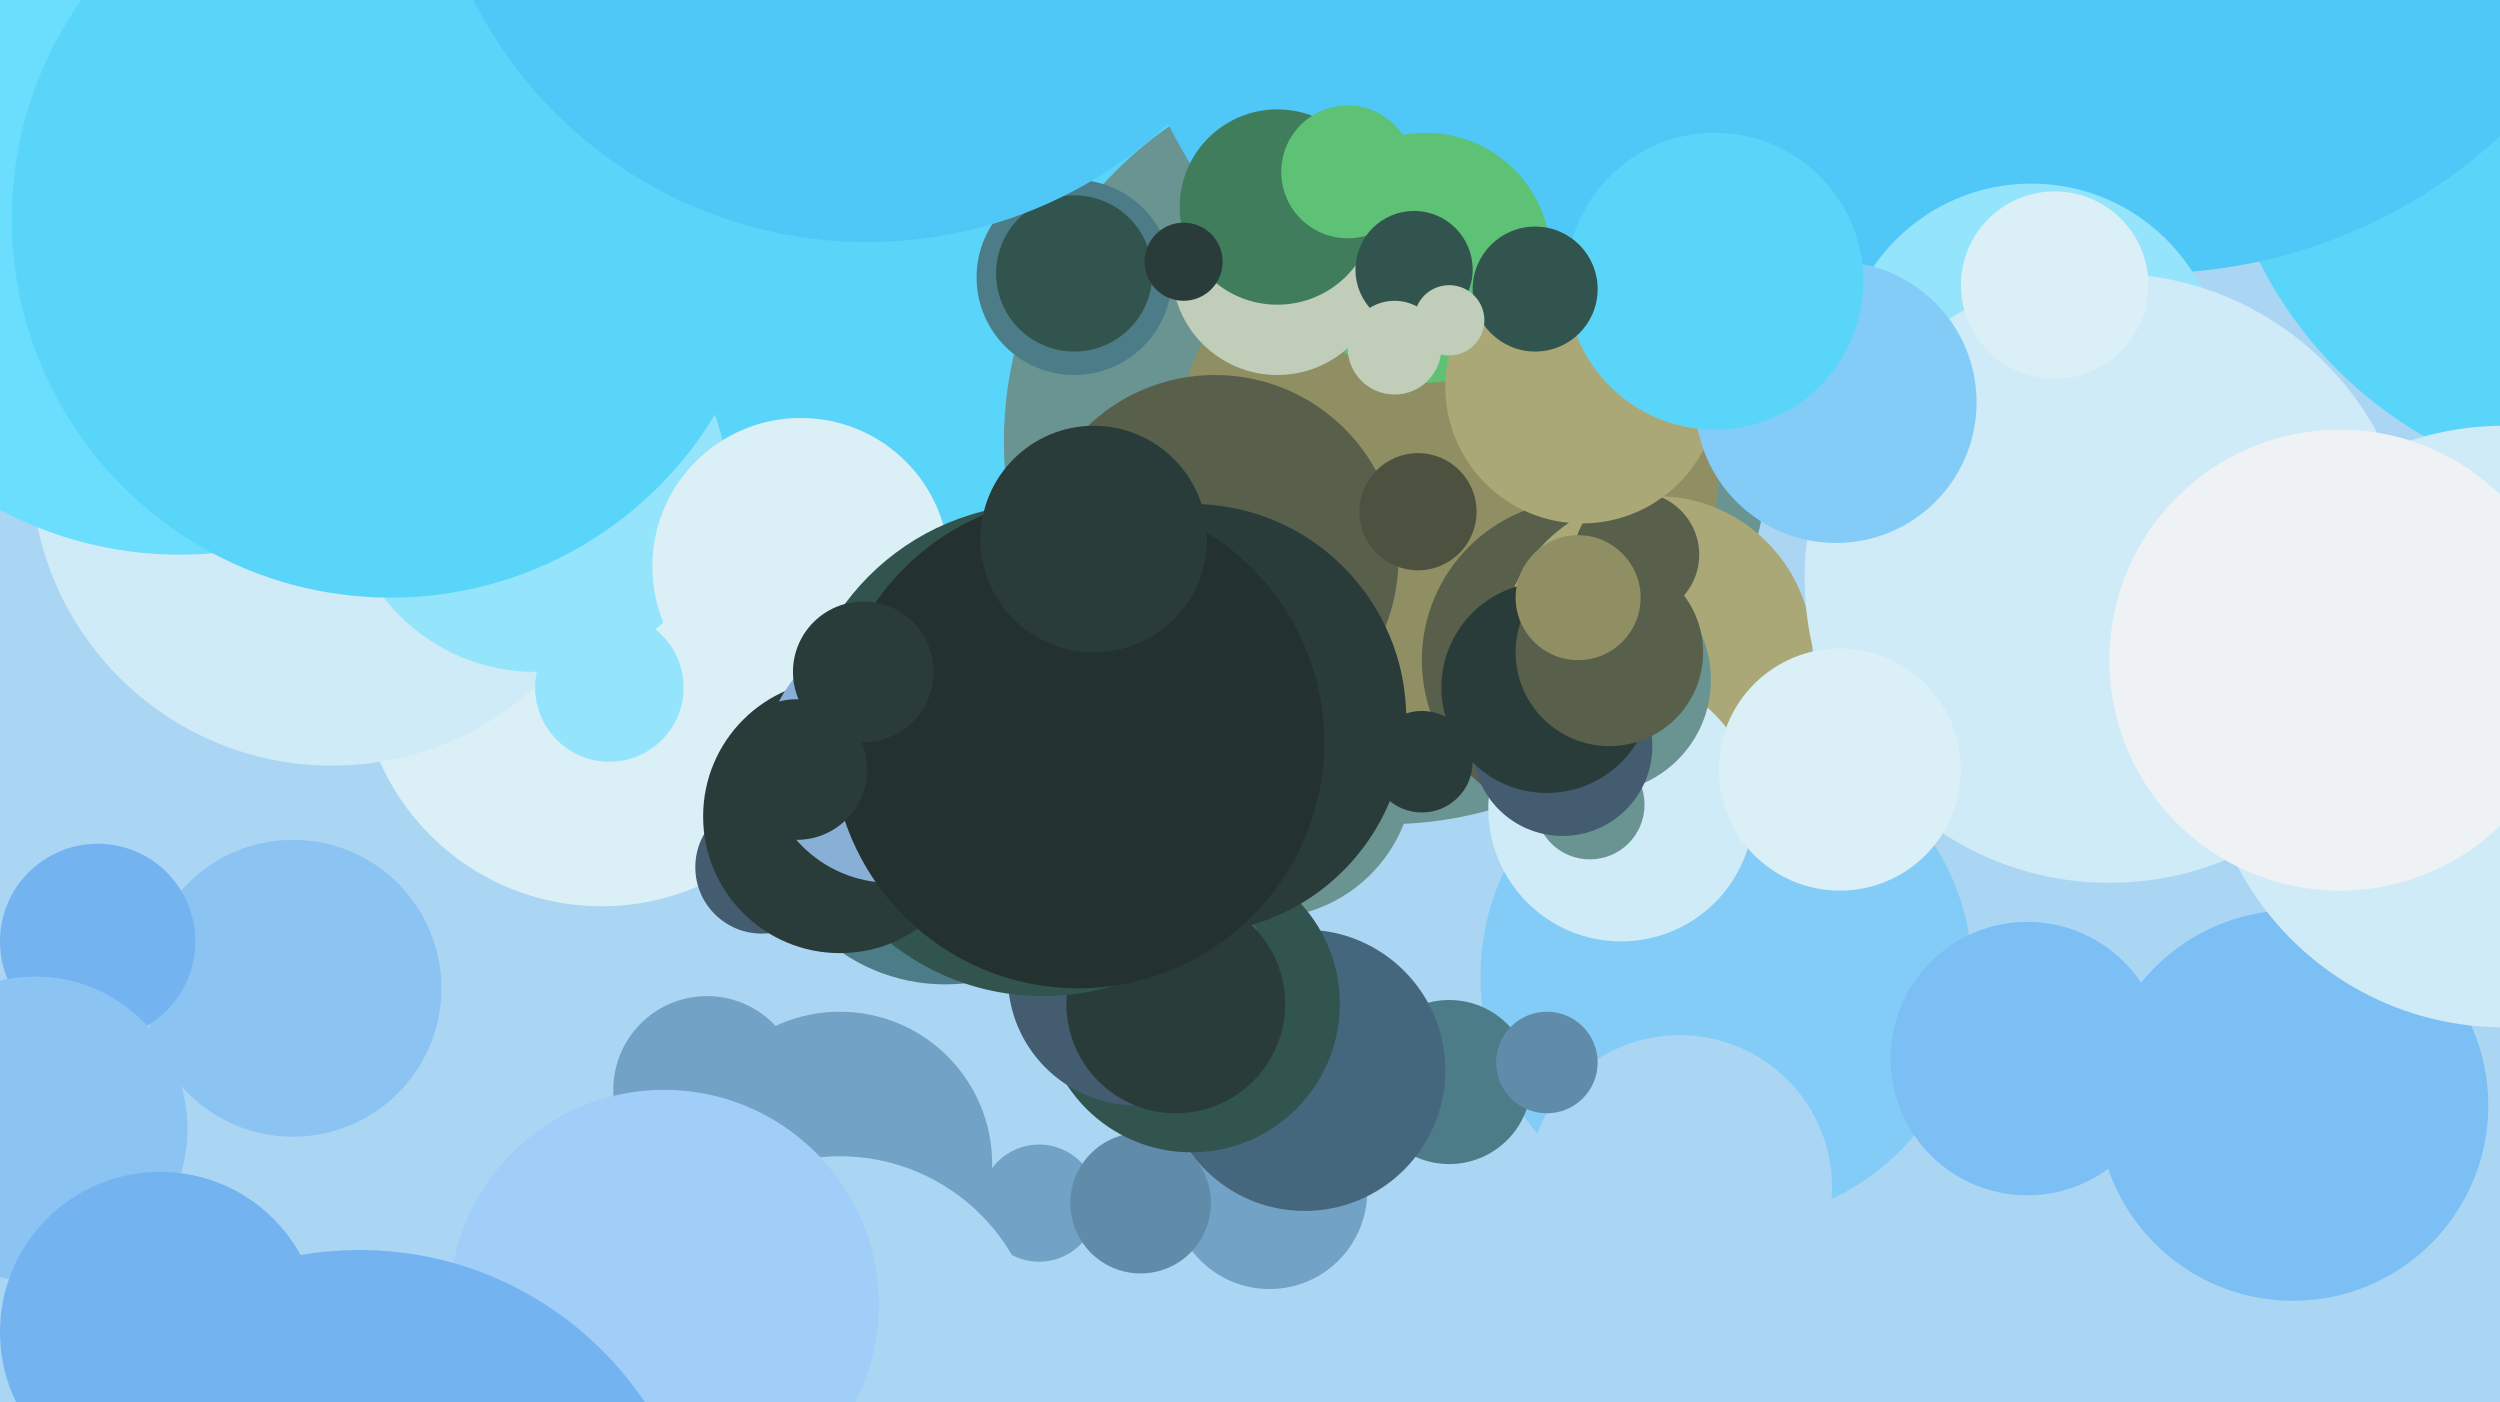 <svg xmlns="http://www.w3.org/2000/svg" width="640px" height="359px">
  <rect width="640" height="359" fill="rgb(171,214,243)"/>
  <circle cx="674" cy="19" r="107" fill="rgb(90,213,250)"/>
  <circle cx="442" cy="250" r="63" fill="rgb(131,204,247)"/>
  <circle cx="237" cy="42" r="99" fill="rgb(90,213,250)"/>
  <circle cx="355" cy="113" r="98" fill="rgb(105,148,146)"/>
  <circle cx="370" cy="120" r="70" fill="rgb(143,143,99)"/>
  <circle cx="405" cy="169" r="41" fill="rgb(88,96,75)"/>
  <circle cx="154" cy="170" r="62" fill="rgb(219,239,246)"/>
  <circle cx="419" cy="-28" r="134" fill="rgb(79,200,248)"/>
  <circle cx="215" cy="298" r="39" fill="rgb(115,162,199)"/>
  <circle cx="550" cy="-63" r="133" fill="rgb(79,200,248)"/>
  <circle cx="424" cy="167" r="40" fill="rgb(170,168,118)"/>
  <circle cx="415" cy="207" r="34" fill="rgb(206,235,247)"/>
  <circle cx="365" cy="66" r="32" fill="rgb(93,193,118)"/>
  <circle cx="195" cy="222" r="17" fill="rgb(67,92,111)"/>
  <circle cx="327" cy="69" r="27" fill="rgb(191,205,185)"/>
  <circle cx="85" cy="119" r="77" fill="rgb(206,235,247)"/>
  <circle cx="520" cy="96" r="49" fill="rgb(148,228,251)"/>
  <circle cx="407" cy="206" r="14" fill="rgb(105,148,146)"/>
  <circle cx="327" cy="53" r="25" fill="rgb(64,125,93)"/>
  <circle cx="156" cy="176" r="19" fill="rgb(148,228,251)"/>
  <circle cx="371" cy="277" r="21" fill="rgb(77,124,137)"/>
  <circle cx="275" cy="71" r="25" fill="rgb(77,124,137)"/>
  <circle cx="419" cy="142" r="16" fill="rgb(88,96,75)"/>
  <circle cx="242" cy="205" r="47" fill="rgb(77,124,137)"/>
  <circle cx="266" cy="308" r="15" fill="rgb(115,162,199)"/>
  <circle cx="275" cy="70" r="20" fill="rgb(50,84,79)"/>
  <circle cx="409" cy="174" r="29" fill="rgb(105,148,146)"/>
  <circle cx="587" cy="283" r="50" fill="rgb(123,191,244)"/>
  <circle cx="137" cy="123" r="49" fill="rgb(148,228,251)"/>
  <circle cx="75" cy="253" r="38" fill="rgb(139,195,243)"/>
  <circle cx="205" cy="145" r="38" fill="rgb(219,239,246)"/>
  <circle cx="46" cy="44" r="98" fill="rgb(108,222,253)"/>
  <circle cx="325" cy="305" r="25" fill="rgb(115,162,199)"/>
  <circle cx="519" cy="271" r="35" fill="rgb(123,191,244)"/>
  <circle cx="324" cy="197" r="38" fill="rgb(105,148,146)"/>
  <circle cx="311" cy="143" r="47" fill="rgb(88,96,75)"/>
  <circle cx="334" cy="274" r="36" fill="rgb(69,103,125)"/>
  <circle cx="292" cy="308" r="18" fill="rgb(97,140,169)"/>
  <circle cx="305" cy="257" r="38" fill="rgb(50,84,79)"/>
  <circle cx="345" cy="44" r="17" fill="rgb(93,193,118)"/>
  <circle cx="100" cy="56" r="97" fill="rgb(90,213,250)"/>
  <circle cx="540" cy="148" r="78" fill="rgb(206,235,247)"/>
  <circle cx="400" cy="191" r="23" fill="rgb(67,92,111)"/>
  <circle cx="291" cy="250" r="33" fill="rgb(67,92,111)"/>
  <circle cx="301" cy="257" r="28" fill="rgb(42,60,58)"/>
  <circle cx="405" cy="99" r="35" fill="rgb(170,168,118)"/>
  <circle cx="222" cy="-51" r="113" fill="rgb(79,200,248)"/>
  <circle cx="396" cy="176" r="27" fill="rgb(42,60,58)"/>
  <circle cx="305" cy="184" r="55" fill="rgb(42,60,58)"/>
  <circle cx="412" cy="167" r="24" fill="rgb(88,96,75)"/>
  <circle cx="181" cy="279" r="24" fill="rgb(115,162,199)"/>
  <circle cx="362" cy="69" r="15" fill="rgb(50,84,79)"/>
  <circle cx="25" cy="241" r="25" fill="rgb(114,179,240)"/>
  <circle cx="471" cy="197" r="31" fill="rgb(219,239,246)"/>
  <circle cx="526" cy="73" r="24" fill="rgb(219,239,246)"/>
  <circle cx="364" cy="195" r="13" fill="rgb(42,60,58)"/>
  <circle cx="215" cy="347" r="51" fill="rgb(171,214,243)"/>
  <circle cx="267" cy="192" r="63" fill="rgb(50,84,79)"/>
  <circle cx="404" cy="153" r="16" fill="rgb(143,143,99)"/>
  <circle cx="215" cy="209" r="35" fill="rgb(42,60,58)"/>
  <circle cx="363" cy="131" r="15" fill="rgb(77,82,64)"/>
  <circle cx="228" cy="194" r="32" fill="rgb(136,176,215)"/>
  <circle cx="303" cy="67" r="10" fill="rgb(42,60,58)"/>
  <circle cx="641" cy="186" r="77" fill="rgb(206,235,247)"/>
  <circle cx="170" cy="334" r="55" fill="rgb(160,206,248)"/>
  <circle cx="9" cy="289" r="39" fill="rgb(139,195,243)"/>
  <circle cx="276" cy="190" r="63" fill="rgb(36,50,47)"/>
  <circle cx="280" cy="138" r="29" fill="rgb(42,60,58)"/>
  <circle cx="221" cy="172" r="18" fill="rgb(42,60,58)"/>
  <circle cx="430" cy="304" r="39" fill="rgb(171,214,243)"/>
  <circle cx="396" cy="272" r="13" fill="rgb(97,140,169)"/>
  <circle cx="204" cy="197" r="18" fill="rgb(42,60,58)"/>
  <circle cx="470" cy="103" r="36" fill="rgb(131,204,247)"/>
  <circle cx="41" cy="341" r="41" fill="rgb(114,179,240)"/>
  <circle cx="599" cy="169" r="59" fill="rgb(238,242,245)"/>
  <circle cx="439" cy="72" r="38" fill="rgb(90,213,250)"/>
  <circle cx="92" cy="408" r="88" fill="rgb(114,179,240)"/>
  <circle cx="357" cy="89" r="12" fill="rgb(191,205,185)"/>
  <circle cx="393" cy="74" r="16" fill="rgb(50,84,79)"/>
  <circle cx="371" cy="82" r="9" fill="rgb(191,205,185)"/>
</svg>